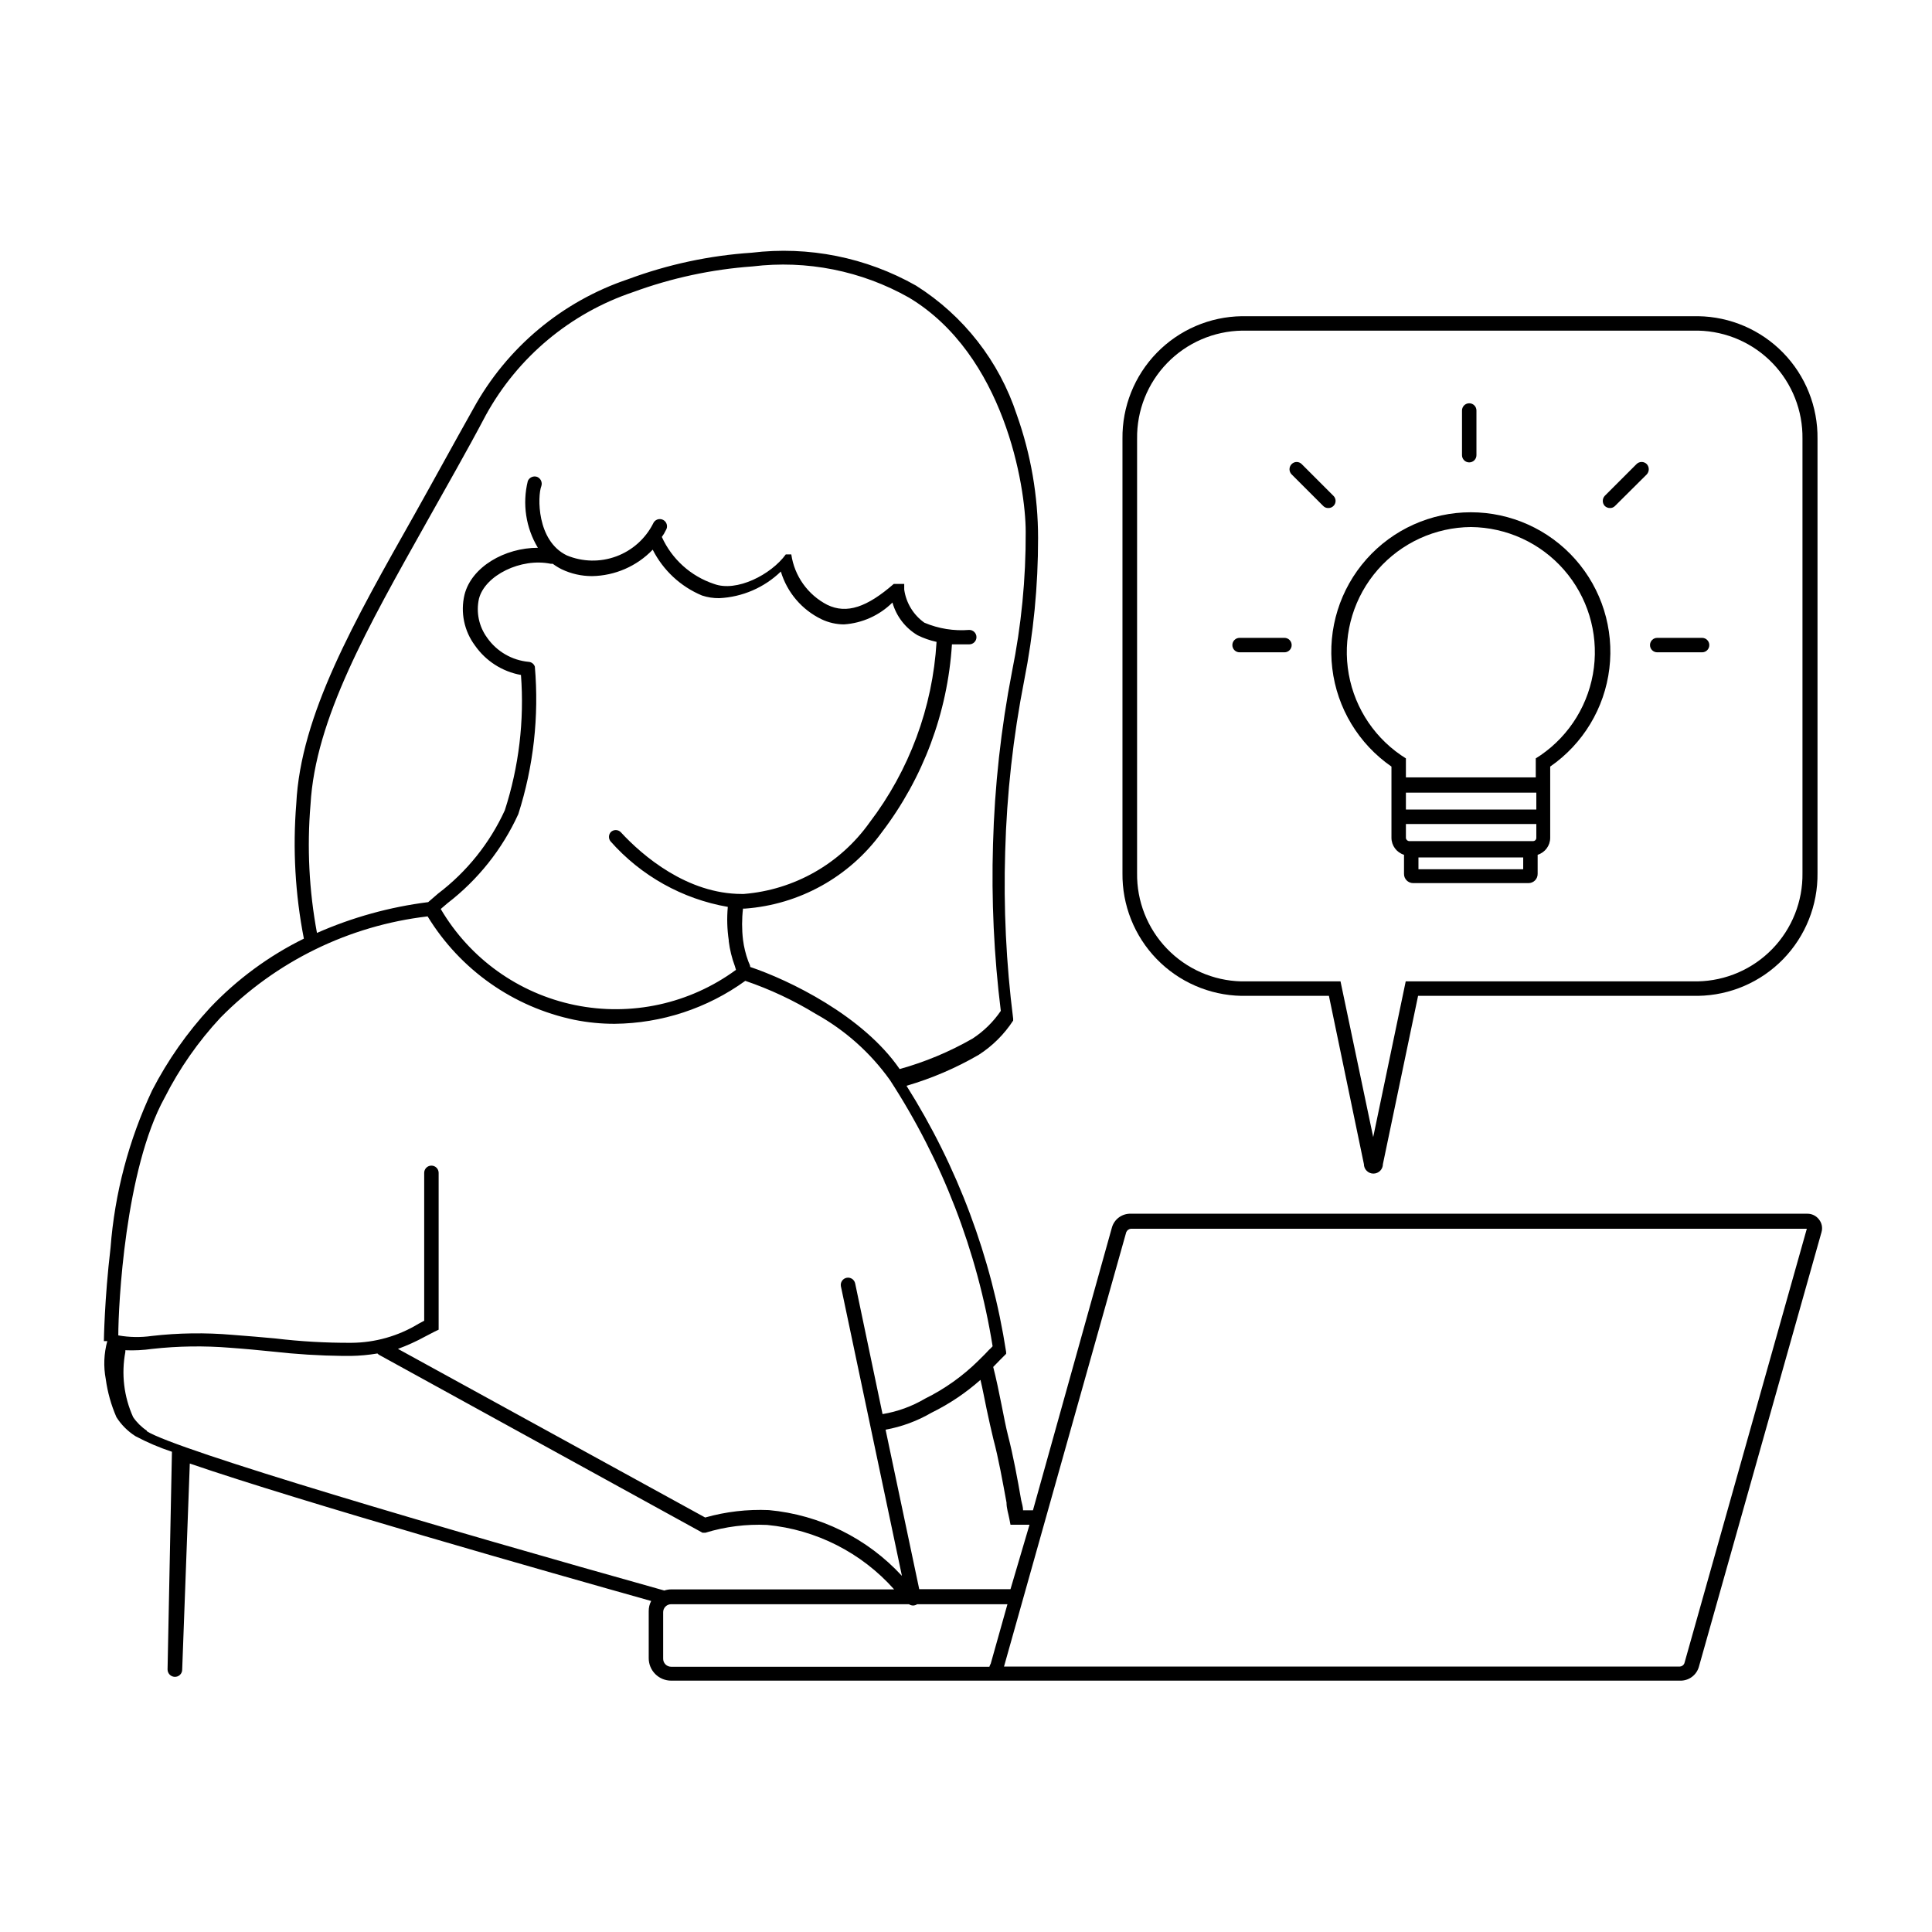<?xml version="1.0" encoding="UTF-8"?>
<!-- Uploaded to: ICON Repo, www.svgrepo.com, Generator: ICON Repo Mixer Tools -->
<svg fill="#000000" width="800px" height="800px" version="1.1" viewBox="144 144 512 512" xmlns="http://www.w3.org/2000/svg">
 <g>
  <path d="m626.01 467.11c-0.73-0.926-1.844-1.465-3.023-1.461h-179.3c-2.344-0.078-4.43 1.465-5.039 3.731l-20.906 74.863h-2.621c0-0.855-0.301-1.812-0.504-2.719-0.957-5.543-2.117-11.84-3.477-17.078-0.555-2.168-1.109-5.039-1.715-8.113s-1.461-7.203-2.215-10.078l1.863-1.914 1.562-1.562v0.004-0.504c-3.883-25.07-12.867-49.078-26.398-70.535 6.688-1.953 13.117-4.711 19.145-8.211 3.644-2.344 6.754-5.438 9.117-9.07v-0.504c-1.863-14.684-2.57-29.488-2.113-44.285 0.418-15.227 2.102-30.395 5.035-45.34 2.465-12.43 3.695-25.07 3.68-37.738 0-11.141-1.91-22.199-5.644-32.695-4.652-14.16-14.094-26.258-26.699-34.211-13.223-7.484-28.496-10.539-43.582-8.715-11.18 0.742-22.191 3.102-32.695 7.004-17.523 5.879-32.184 18.148-41.062 34.359-5.441 9.672-10.477 18.941-15.516 27.91-16.121 28.566-30.23 53.203-31.387 76.781-0.961 11.941-0.285 23.961 2.016 35.719-9.297 4.582-17.707 10.773-24.84 18.289-6.086 6.582-11.254 13.953-15.367 21.918-6.191 13.133-9.93 27.285-11.031 41.766-1.613 13.551-1.762 24.586-1.762 24.688l-0.004-0.004h0.91c-0.906 3.285-1.043 6.734-0.406 10.078 0.477 3.473 1.426 6.863 2.824 10.074 1.285 2.031 3.008 3.75 5.035 5.039 3.102 1.652 6.34 3.031 9.676 4.133l-1.16 57.684c0 1.047 0.82 1.914 1.863 1.965 0.535 0.031 1.055-0.168 1.438-0.539 0.383-0.375 0.594-0.891 0.578-1.426l2.016-54.562c29.32 10.078 95.723 28.969 122.27 36.426-0.445 0.84-0.668 1.773-0.652 2.723v12.395c-0.016 1.582 0.605 3.109 1.723 4.234 1.117 1.125 2.637 1.758 4.223 1.758h267.32c2.328 0.086 4.41-1.434 5.039-3.676l32.492-115.17c0.352-1.188 0.086-2.473-0.703-3.426zm-218.75 58.293c1.359 5.039 2.469 11.336 3.477 16.777 0 1.562 0.504 2.973 0.754 4.332l0.301 1.562h5.039l-5.039 17.078h-24.184l-8.918-42.27h0.004c4.277-0.781 8.387-2.297 12.141-4.484 4.707-2.309 9.078-5.242 13-8.715 0.555 2.266 1.059 5.039 1.613 7.656 0.551 2.621 1.258 5.793 1.812 8.062zm-180.97-168.17c1.258-22.672 15.113-46.953 30.883-75.066 5.039-9.02 10.379-18.289 15.617-28.215 8.465-15.352 22.379-26.965 38.996-32.547 10.176-3.738 20.828-6.027 31.641-6.801 14.348-1.742 28.879 1.152 41.461 8.262 25.191 15.113 30.934 49.879 30.934 62.07 0.055 12.434-1.16 24.84-3.625 37.027-2.93 15.086-4.617 30.387-5.039 45.746-0.445 14.762 0.246 29.531 2.066 44.184-1.992 2.926-4.543 5.426-7.508 7.356-6.074 3.477-12.555 6.188-19.297 8.062-9.773-14.207-29.422-23.629-39.598-27.055 0-0.504-0.352-1.008-0.555-1.613-0.66-1.805-1.117-3.684-1.359-5.59-0.324-2.746-0.324-5.519 0-8.262h0.504c14.453-1.051 27.707-8.426 36.223-20.152 11.008-14.418 17.496-31.777 18.641-49.879h4.586c1.059 0 1.914-0.855 1.914-1.914s-0.855-1.914-1.914-1.914c-4.059 0.332-8.141-0.324-11.891-1.914-2.906-2.066-4.84-5.238-5.34-8.766v-1.508l-2.769-0.004c-7.055 6.144-12.445 8.059-17.637 5.539-5.141-2.652-8.688-7.625-9.52-13.352h-1.461c-3.879 5.34-13.047 10.078-19.043 7.809v0.004c-6.137-2.047-11.137-6.559-13.805-12.445 0.41-0.551 0.766-1.141 1.055-1.766 0.301-0.449 0.395-1.008 0.258-1.531-0.133-0.527-0.484-0.969-0.965-1.223-0.48-0.25-1.047-0.285-1.555-0.098-0.508 0.191-0.914 0.586-1.113 1.09-2.051 4.027-5.547 7.129-9.785 8.688-4.242 1.562-8.914 1.465-13.086-0.273-8.012-3.879-7.758-15.719-6.75-18.34 0.344-0.984-0.145-2.07-1.109-2.469-0.988-0.344-2.074 0.141-2.469 1.109-1.488 6.016-0.527 12.375 2.668 17.684-8.766 0-17.582 5.039-19.445 12.445-1.113 4.672-0.098 9.598 2.769 13.449 2.871 4.117 7.254 6.926 12.195 7.812 0.91 12.121-0.543 24.305-4.285 35.871-3.984 8.699-10.059 16.281-17.684 22.066l-2.621 2.266h0.004c-10.168 1.277-20.098 4.027-29.477 8.16-2.09-11.207-2.668-22.645-1.711-34.004zm79.5 9.723c8.09 9.152 19.051 15.285 31.086 17.379-0.27 2.957-0.184 5.934 0.254 8.867v0.254c0.281 2.238 0.82 4.438 1.609 6.551l0.301 1.008h0.004c-12.273 9.012-27.793 12.398-42.707 9.328-14.91-3.074-27.824-12.32-35.535-25.453l1.762-1.512c8.098-6.227 14.547-14.336 18.793-23.629 4.035-12.609 5.523-25.898 4.383-39.094-0.238-0.703-0.871-1.199-1.613-1.258-4.441-0.402-8.477-2.742-11.031-6.398-2.176-2.973-2.965-6.734-2.168-10.328 1.613-6.246 11.184-10.883 18.992-9.27h0.555v-0.004c0.746 0.559 1.539 1.047 2.371 1.461 2.516 1.203 5.269 1.82 8.059 1.816 6.078-0.102 11.859-2.621 16.07-7.004 2.766 5.473 7.394 9.777 13.051 12.141 1.477 0.492 3.027 0.73 4.586 0.707 6.117-0.289 11.918-2.797 16.32-7.055 1.66 5.543 5.574 10.133 10.785 12.648 1.855 0.883 3.887 1.348 5.941 1.359 4.84-0.324 9.402-2.379 12.848-5.793 1.023 3.633 3.406 6.734 6.652 8.664 1.602 0.793 3.293 1.383 5.039 1.762-1.035 17.383-7.227 34.066-17.785 47.914-7.769 10.906-19.957 17.82-33.305 18.891h-0.504c-14.461 0-26.301-10.078-32.094-16.375l0.004 0.004c-0.352-0.359-0.832-0.562-1.336-0.562s-0.984 0.203-1.336 0.562c-0.586 0.691-0.609 1.703-0.051 2.418zm-130.44 130.99c0-7.91 1.762-44.031 12.293-63.078h0.004c3.906-7.711 8.875-14.832 14.762-21.16 14.711-14.945 34.082-24.422 54.914-26.855 8.621 14.121 22.699 24.039 38.895 27.41 3.516 0.707 7.094 1.062 10.68 1.055 12.438-0.121 24.531-4.098 34.613-11.383 6.531 2.223 12.801 5.164 18.691 8.766 7.769 4.309 14.484 10.297 19.648 17.531 13.887 21.355 23.152 45.383 27.203 70.535-0.293 0.344-0.613 0.664-0.957 0.957-0.754 0.805-1.512 1.613-2.367 2.418-0.164 0.137-0.316 0.289-0.453 0.453-4.148 4.094-8.93 7.496-14.156 10.074-3.461 2.043-7.269 3.426-11.234 4.082l-7.254-34.613h-0.004c-0.207-1.043-1.223-1.719-2.266-1.508-1.043 0.207-1.719 1.223-1.512 2.266l16.172 76.73c-9.191-9.977-21.758-16.188-35.266-17.434-5.695-0.25-11.395 0.414-16.879 1.965l-81.414-44.688c2.481-0.91 4.887-2.004 7.203-3.273l2.519-1.309 1.059-0.504v-41.566c0-1.059-0.859-1.914-1.914-1.914-1.059 0-1.914 0.855-1.914 1.914v39.195l-1.512 0.805v0.004c-5.379 3.266-11.543 5.008-17.836 5.039-6.734 0.027-13.465-0.359-20.152-1.16-3.477-0.301-7.106-0.656-11.387-0.957-7.094-0.609-14.234-0.512-21.309 0.301-2.945 0.418-5.941 0.367-8.867-0.148zm7.559 25.191v-0.004c-1.426-0.949-2.656-2.164-3.625-3.578-2.449-5.41-3.168-11.441-2.066-17.277 0.02-0.152 0.02-0.305 0-0.453 2.371 0.102 4.75-0.02 7.102-0.355 6.859-0.758 13.777-0.859 20.656-0.301 4.18 0.301 7.809 0.656 11.285 1.008 6.191 0.699 12.414 1.086 18.641 1.156h2.066c2.363-0.039 4.723-0.258 7.055-0.652 0.145 0.16 0.312 0.297 0.504 0.402l85.648 47.105h0.754c5.301-1.625 10.84-2.324 16.375-2.066 12.973 1.238 24.996 7.34 33.652 17.082h-59.094c-0.617 0-1.23 0.102-1.816 0.301-58.594-16.426-129.48-37.281-137.14-42.219zm223.29 62.57h-84.336c-0.57 0-1.117-0.23-1.516-0.637-0.398-0.41-0.617-0.961-0.602-1.531v-12.242c-0.016-0.57 0.203-1.121 0.602-1.527 0.398-0.41 0.945-0.637 1.516-0.637h63.023c0.648 0.461 1.52 0.461 2.168 0h23.93l-4.434 15.77c-0.152 0.25-0.273 0.52-0.352 0.805zm184.19-0.957c-0.18 0.52-0.66 0.875-1.207 0.906h-179.11l32.395-115.12c0.215-0.496 0.676-0.84 1.211-0.906h179.15z"/>
  <path d="m512.75 347.15v18.895c0.016 2.059 1.359 3.871 3.328 4.484v5.039-0.004c-0.016 0.652 0.234 1.281 0.688 1.742 0.457 0.465 1.078 0.727 1.73 0.727h30.582-0.004c0.652 0 1.273-0.262 1.73-0.727 0.453-0.461 0.703-1.09 0.688-1.742v-5.039 0.004c1.969-0.613 3.312-2.426 3.328-4.484v-18.895c8.699-6.019 14.41-15.477 15.676-25.98 1.27-10.504-2.019-21.047-9.039-28.965s-17.09-12.449-27.672-12.449c-10.582 0-20.652 4.531-27.672 12.449s-10.309 18.461-9.039 28.965c1.266 10.504 6.977 19.961 15.676 25.98zm34.914 27.207h-27.758v-3.125h27.762zm3.477-8.312c0 0.227-0.09 0.445-0.25 0.605-0.16 0.16-0.379 0.25-0.605 0.25h-32.848c-0.465-0.023-0.832-0.395-0.859-0.855v-3.68h34.562zm0-7.508h-34.562v-4.484h34.562zm-17.332-74.867c9.461 0.09 18.43 4.211 24.656 11.332 6.223 7.121 9.109 16.559 7.934 25.945-1.176 9.383-6.309 17.82-14.098 23.18l-1.309 0.855v5.039h-34.414v-5.039l-1.309-0.855c-7.797-5.363-12.926-13.805-14.098-23.195-1.176-9.391 1.723-18.836 7.957-25.957 6.238-7.117 15.219-11.23 24.68-11.305z"/>
  <path d="m472.95 407.91h23.227l9.27 44.586c0 1.391 1.129 2.519 2.519 2.519s2.519-1.129 2.519-2.519l9.32-44.586h74.211c8.508-0.133 16.617-3.637 22.547-9.734 5.93-6.102 9.199-14.305 9.094-22.812v-115.07c0.105-8.504-3.164-16.703-9.098-22.797-5.934-6.09-14.039-9.582-22.543-9.699h-120.91c-8.504 0.117-16.609 3.609-22.543 9.699-5.934 6.094-9.203 14.293-9.098 22.797v115.07c-0.105 8.48 3.141 16.66 9.039 22.758s13.969 9.613 22.449 9.789zm-27.609-147.62c-0.105-7.488 2.762-14.711 7.977-20.086s12.348-8.461 19.836-8.582h120.91c7.453 0.172 14.535 3.281 19.707 8.648 5.168 5.371 8.008 12.566 7.902 20.02v115.07c0.105 7.492-2.762 14.723-7.973 20.105s-12.348 8.477-19.84 8.609h-77.332l-8.617 41.262-8.664-41.262h-26.301c-7.457-0.184-14.539-3.305-19.707-8.68-5.172-5.379-8.008-12.578-7.902-20.035z"/>
  <path d="m583.18 316.87h11.891c1.059 0 1.914-0.859 1.914-1.914 0-1.059-0.855-1.918-1.914-1.918h-11.891c-1.059 0-1.914 0.859-1.914 1.918 0 1.055 0.855 1.914 1.914 1.914z"/>
  <path d="m472.5 316.87h11.891c1.059 0 1.914-0.859 1.914-1.914 0-1.059-0.855-1.918-1.914-1.918h-11.891c-1.059 0-1.914 0.859-1.914 1.918 0 1.055 0.855 1.914 1.914 1.914z"/>
  <path d="m533.36 266.54c1.059 0 1.914-0.855 1.914-1.914v-11.84c0-1.059-0.855-1.914-1.914-1.914-1.055 0-1.914 0.855-1.914 1.914v11.84c0 0.508 0.203 0.996 0.562 1.355 0.359 0.355 0.844 0.559 1.352 0.559z"/>
  <path d="m570.64 278.63c0.512 0.023 1.008-0.18 1.359-0.551l8.414-8.363c0.703-0.773 0.703-1.953 0-2.723-0.359-0.363-0.852-0.566-1.363-0.566-0.508 0-1 0.203-1.359 0.566l-8.414 8.414c-0.695 0.754-0.695 1.918 0 2.672 0.363 0.355 0.852 0.555 1.363 0.551z"/>
  <path d="m494.66 278.08c0.352 0.371 0.848 0.574 1.359 0.551 0.512 0.016 1.008-0.184 1.363-0.551 0.359-0.352 0.562-0.832 0.562-1.336 0-0.504-0.203-0.984-0.562-1.336l-8.414-8.414c-0.352-0.359-0.832-0.562-1.336-0.562-0.504 0-0.984 0.203-1.336 0.562-0.363 0.359-0.566 0.852-0.566 1.359 0 0.512 0.203 1.004 0.566 1.363z"/>
 </g>
</svg>